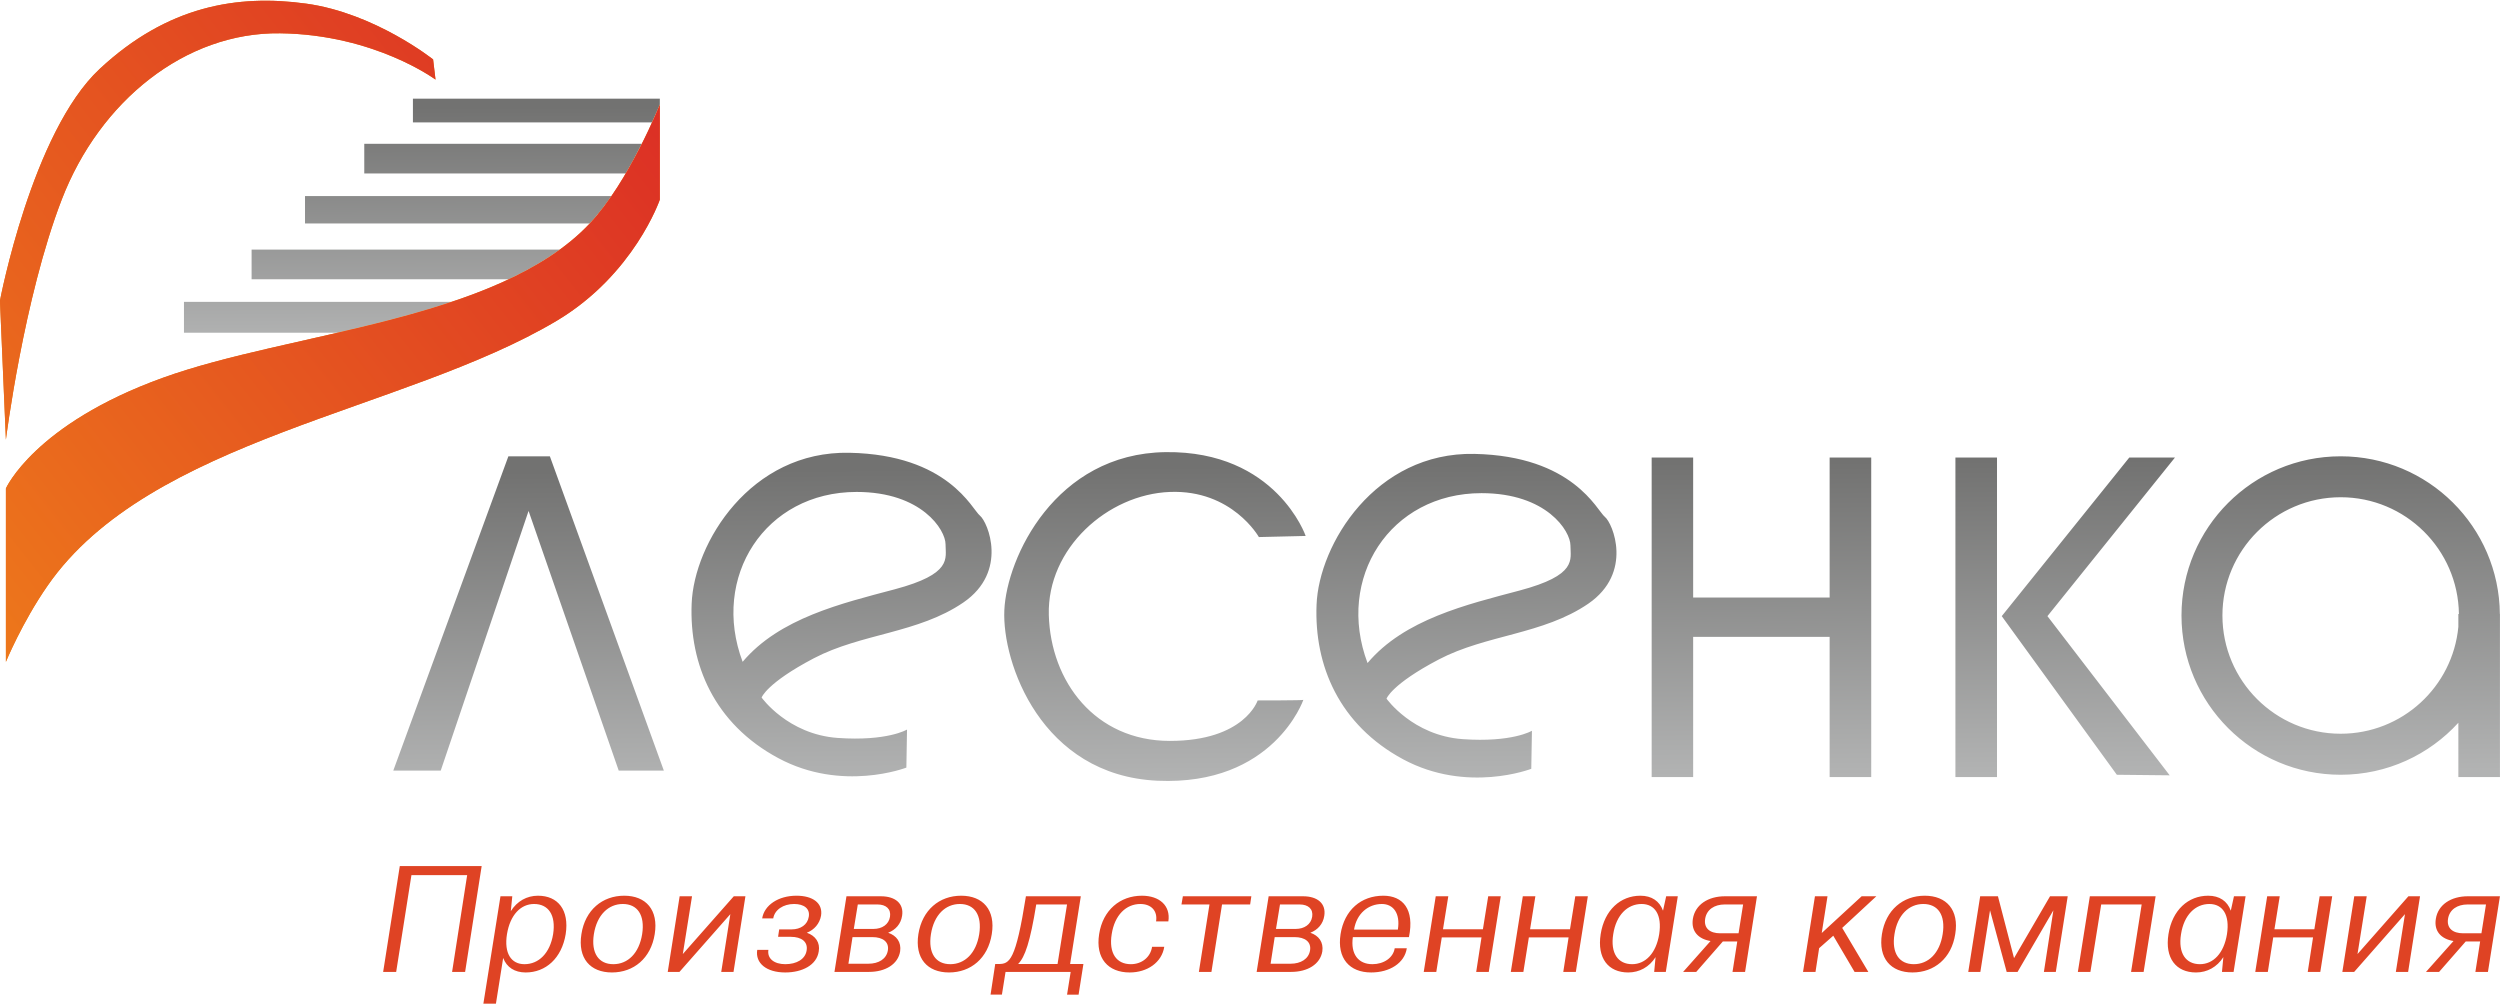 <svg xmlns="http://www.w3.org/2000/svg" xml:space="preserve" width="268.72mm" height="107.882mm" version="1.1"
     style="shape-rendering:geometricPrecision; text-rendering:geometricPrecision; image-rendering:optimizeQuality; fill-rule:evenodd; clip-rule:evenodd"
     viewBox="0 0 26872 10788.2"
     xmlns:xlink="http://www.w3.org/1999/xlink">
 <defs>
  <style type="text/css">
    .fil2 {fill:#EF7F1A}
    .fil4 {fill:#DF4324;fill-rule:nonzero}
    .fil0 {fill:url(#id0)}
    .fil1 {fill:url(#id1)}
    .fil3 {fill:url(#id2)}
  </style>
     <linearGradient id="id0" gradientUnits="userSpaceOnUse" x1="4207.41" y1="1157.82" x2="4213.41" y2="3660.82">
   <stop offset="0" style="stop-opacity:1; stop-color:#727271"/>
         <stop offset="1" style="stop-opacity:1; stop-color:#B2B3B3"/>
  </linearGradient>
     <linearGradient id="id1" gradientUnits="userSpaceOnUse" xlink:href="#id0" x1="14103.4" y1="5005.35" x2="14128.4"
                     y2="8375.17">
  </linearGradient>
     <linearGradient id="id2" gradientUnits="userSpaceOnUse" x1="7091.4" y1="1246.3" x2="-866.59" y2="7546.5">
   <stop offset="0" style="stop-opacity:1; stop-color:#DC3025"/>
         <stop offset="1" style="stop-opacity:1; stop-color:#EF7F1A"/>
  </linearGradient>
 </defs>
    <g id="Слой_x0020_1">
        <g id="_2882489329712">
   <path class="fil0"
         d="M4438.41 1060.82l2653.99 0 0 63c0,0 -30,75 -84,192l-2569.99 0 0 -255zm-523 485l2982.99 0c-50,99 -108,209 -173,319l-2809.99 0 0 -319zm-637 562l3293.99 0c-73,106 -152,207 -233,294l-3060.99 0 0 -294zm-574 575l3312.99 0c-165,120 -350,225 -548,319l-2764.99 0 0 -319zm-727 562l2878 0c-392,131 -811,235 -1227,332l-1651 0 0 -332z"/>
            <path class="fil1"
                  d="M4227.41 8282.81l1236.99 -3377.99 446 0 1225 3377.99 -485 0 -969 -2791 -943.99 2791 -510 0zm18659.98 -3364.99l-1371 1704.99 1237 1705 568 6 -1314 -1711 1371 -1704.99 -491 0zm3536.99 1681.99l6 0c-9,-694 -573.99,-1255 -1270.99,-1255 -701,0 -1271,570 -1271,1271 0,702 570,1271 1271,1271 661,0 1203.99,-504 1264.99,-1149l0 -138zm446 0l1 0 0 16 0 1737 -447 0 0 -584c-312.99,343 -763.99,559 -1264.99,559 -945,0 -1711,-767 -1711,-1712 0,-945 766,-1710.99 1711,-1710.99 940,0 1702.99,757.99 1710.99,1694.99zm-5851.99 -1681.99l447 0 0 3434.99 -447 0 0 -3434.99zm-1352 0l447 0 0 3434.99 -447 0 0 -1507 -1467 0 0 1507 -446 0 0 -3434.99 446 0 0 1504.99 1467 0 0 -1504.99zm-4966.99 2208.99c-343,-911 240,-1826 1224.99,-1826 701,0 956,408 956,562 0,153 77,319 -548,485 -568,151 -1236.99,309 -1632.99,779zm1766.99 728l-7 409c0,0 -688,268 -1376.99,-102 -689,-371 -957,-1009 -931,-1661 25,-651 633,-1642.99 1695.99,-1621.99 1063,22 1318,608.99 1403,676.99 85,68 306,600 -178,933 -485,332 -1097,332 -1607.99,600 -510,268 -561,421 -561,421 0,0 281,396 817,435 534.99,38 745.99,-90 745.99,-90zm-2456.99 -332c0,0 -319,926 -1569,869 -1250,-58 -1671,-1271 -1645,-1833 25,-562 546,-1683.99 1734,-1698.99 1189,-15 1505,900.99 1505,900.99l-503 12c0,0 -287,-511 -957,-485 -670,26 -1320,607 -1301,1322 19,715 497,1354 1301,1354 804,0 944,-435 944,-435 0,0 497,0 491,-6zm-6027 -409c-343,-910 239,-1826 1225,-1826 701,0 956,409 956,562 0,153 77,319 -548,485 -568,151 -1237,309 -1633,779zm1767 728l-7 409c0,0 -689,268 -1377,-102 -689,-370 -957,-1009 -931,-1660 25,-652 633,-1643.99 1696,-1621.99 1063,21 1318,607.99 1403,675.99 85,69 306,601 -178,933 -485,332 -1097,332 -1608,600 -510,268 -561,422 -561,422 0,0 281,395 816,434 536,38 747,-90 747,-90z"/>
            <path class="fil2"
                  d="M7092.4 1123.82l0 1022c0,0 -277,807 -1110,1303 -1641.99,976 -4372.99,1262 -5471.99,2847.99 -273,393 -447,817 -447,817l0 -1863.99c0,0 306,-690 1684,-1188 1365,-494 3600.99,-608 4591.99,-1660 421,-447 753,-1278 753,-1278zm-7028.99 3602l-64 -1494c0,0 345,-1814 1072,-2491 727,-677 1479,-804 2219,-702 740,102 1365,600 1365,600l26 217c0,0 -653,-485 -1671,-498 -1018,-13 -1939,728 -2347,1788 -409,1060 -600,2580 -600,2580z"/>
            <path class="fil3"
                  d="M7092.4 1123.82l0 1022c0,0 -277,807 -1110,1303 -1641.99,976 -4372.99,1262 -5471.99,2847.99 -273,393 -447,817 -447,817l0 -1863.99c0,0 306,-690 1684,-1188 1365,-494 3600.99,-608 4591.99,-1660 421,-447 753,-1278 753,-1278zm-7028.99 3602l-64 -1494c0,0 345,-1814 1072,-2491 727,-677 1479,-804 2219,-702 740,102 1365,600 1365,600l26 217c0,0 -653,-485 -1671,-498 -1018,-13 -1939,728 -2347,1788 -409,1060 -600,2580 -600,2580z"/>
            <path class="fil4"
                  d="M4859.41 10446.81l140 0 178 -1138 -880 0 -179 1138 140 0 164 -1040 599 0 -162 1040zm335 349l134.99 0 79 -499c38,101 124,156 242,156 215,0 387,-152 430,-412 40,-260 -83,-413 -298,-413 -119,0 -224,58 -292,166l16 -160 -127 0 -184.99 1162zm254.99 -755c34,-207 148,-324 291,-324 153,0 237,117 205,324 -34,206 -155,323 -308,323 -143,0 -221,-117 -188,-323l0 0zm800 0c-41,260 95,412 328,412 234,0 419,-152 460,-412 42,-260 -94,-413 -328,-413 -234,0 -420,153 -460,413zm134 0c33,-207 157,-324 311,-324 156,0 240,117 208,324 -33,206 -154,323 -310,323 -156,0 -241,-117 -209,-323zm1369 406l132 0 128 -813 -125 0 -548 621 99 -621 -133 0 -128 813 126 0 547 -621 -98 621zm689 -83c-120,0 -197,-60 -182,-154l-120 0c-23,143 99,243 301,243 183,0 338,-79 360,-226 17,-95 -35,-169 -128,-201 80,-31 138,-98 153,-184 21,-136 -91,-214 -264,-214 -195,0 -346,101 -369,244l119 0c15,-93 109,-155 224,-155 108,0 173,51 158,137 -13,86 -88,136 -184,136l-134 0 -12 80 137 0c115,0 185,53 170,146 -14,94 -107,148 -229,148zm528 83l371 0c175,0 312,-81 335,-221 14,-99 -38,-169 -129,-200 80,-31 137,-94 150,-182 21,-132 -73,-210 -228,-210l-370 0 -129 813zm194 -374l214 0c112,0 181,52 166,143 -15,91 -97,143 -210,143l-214 0 44 -286zm57 -351l211 0c93,0 148,49 135,132 -13,83 -85,131 -177,131l-212 0 43 -263zm651 319c-40,260 96,412 329,412 234,0 419,-152 460,-412 42,-260 -95,-413 -329,-413 -234,0 -419,153 -460,413zm135 0c33,-207 156,-324 311,-324 156,0 240,117 208,324 -33,206 -155,323 -311,323 -156,0 -240,-117 -208,-323zm641 650l122 0 39 -244 700 0 -39 245 124 0 52 -330 -143 0 115 -728 -590 0c-110,696 -176,728 -294,728l-36 0 -50 329zm491 -969l331 0 -102 640 -424 0c74,-74 130,-239 195,-640zm1119 -5c116,0 187,73 169,187l132 0c26,-169 -96,-276 -284,-276 -234,0 -420,153 -460,413 -41,260 96,412 328,412 189,0 346,-107 372,-276l-131 0c-17,114 -113,187 -228,187 -154,0 -239,-117 -206,-323 32,-207 156,-324 308,-324zm442 5l301 0 -114 725 135 0 114 -725 302 0 13 -88 -736 0 -15 88zm808 725l371 0c175,0 312,-81 335,-221 14,-99 -38,-169 -129,-200 80,-31 137,-94 150,-182 21,-132 -73,-210 -228,-210l-370 0 -129 813zm194 -374l214 0c112,0 181,52 166,143 -15,91 -98,143 -210,143l-214 0 44 -286zm57 -351l211 0c93,0 148,49 135,132 -13,83 -85,131 -177,131l-212 0 43 -263zm1111 -94c-239,0 -419,153 -460,413 -40,260 96,412 329,412 198,0 359,-100 383,-260l-130 0c-16,103 -118,171 -240,171 -150,0 -236,-107 -210,-291l603 0c62,-301 -67,-445 -275,-445zm-16 89c122,0 200,99 172,275l-471 0c28,-174 154,-275 299,-275zm1013.99 730l135 0 129 -813 -135 0 -57 355 -428.99 0 57 -355 -135 0 -129 813 135 0 59 -371 426.99 0 -57 371zm936 0l135 0 129 -813 -135 0 -57 355 -429 0 57 -355 -135 0 -129 813 135 0 59 -371 427 0 -57 371zm1231 -813l-125 0 -34 155c-38,-104 -122,-161 -243,-161 -214,0 -386,153 -427,413 -41,260 83,412 296,412 120,0 226,-58 294,-165l-15 159 125 0 129 -813zm-200 407c-33,206 -148,323 -291,323 -151,0 -236,-117 -203,-323 32,-207 154,-324 305,-324 143,0 221,117 189,324l0 0zm257 406l141 0 286 -327 155 0 -51 327 135 0 128 -813 -344 0c-181,0 -320,90 -345,242 -21,132 56,217 190,239l-295 332zm645 -725l-49 310 -197 0c-112,0 -178,-55 -162,-156 16,-99 99,-154 211,-154l197 0zm1198 725l148 0 -281 -473 367 -340 -158 0 -429 395 62 -395 -135 0 -128 813 134 0 39 -255 152 -134 229 389zm294 -406c-41,260 96,412 328,412 234,0 420,-152 460,-412 43,-260 -94,-413 -328,-413 -234,0 -419,153 -460,413zm135 0c32,-207 156,-324 310,-324 156,0 241,117 208,324 -32,206 -154,323 -310,323 -156,0 -241,-117 -208,-323zm793 406l130 0 104 -662 179 662 117 0 385 -662 -102 662 128 0 128 -813 -190 0 -387 665 -173 -665 -191 0 -128 813zm1750 0l135 0 129 -813 -707 0 -129 813 135 0 116 -725 435 0 -114 725zm1231 -813l-125 0 -34 155c-38,-104 -122,-161 -243,-161 -214,0 -386,153 -427,413 -41,260 83,412 296,412 120,0 226,-58 294,-165l-15 159 125 0 129 -813zm-200 407c-33,206 -148,323 -291,323 -151,0 -236,-117 -203,-323 32,-207 154,-324 305,-324 143,0 221,117 189,324l0 0zm868 406l135 0 128 -813 -135 0 -57 355 -429 0 57 -355 -135 0 -128 813 135 0 58 -371 428 0 -57 371zm947 0l132 0 128 -813 -125 0 -547 621 99 -621 -134 0 -128 813 127 0 546 -621 -98 621zm324 0l140.99 0 286 -327 155 0 -51 327 135 0 129 -813 -345 0c-180,0 -319.99,90 -343.99,242 -22,132 54.99,217 189.99,239l-295.99 332zm644.99 -725l-49 310 -196 0c-112,0 -179,-55 -163,-156 16,-99 99,-154 211,-154l197 0z"/>
  </g>
 </g>
</svg>

